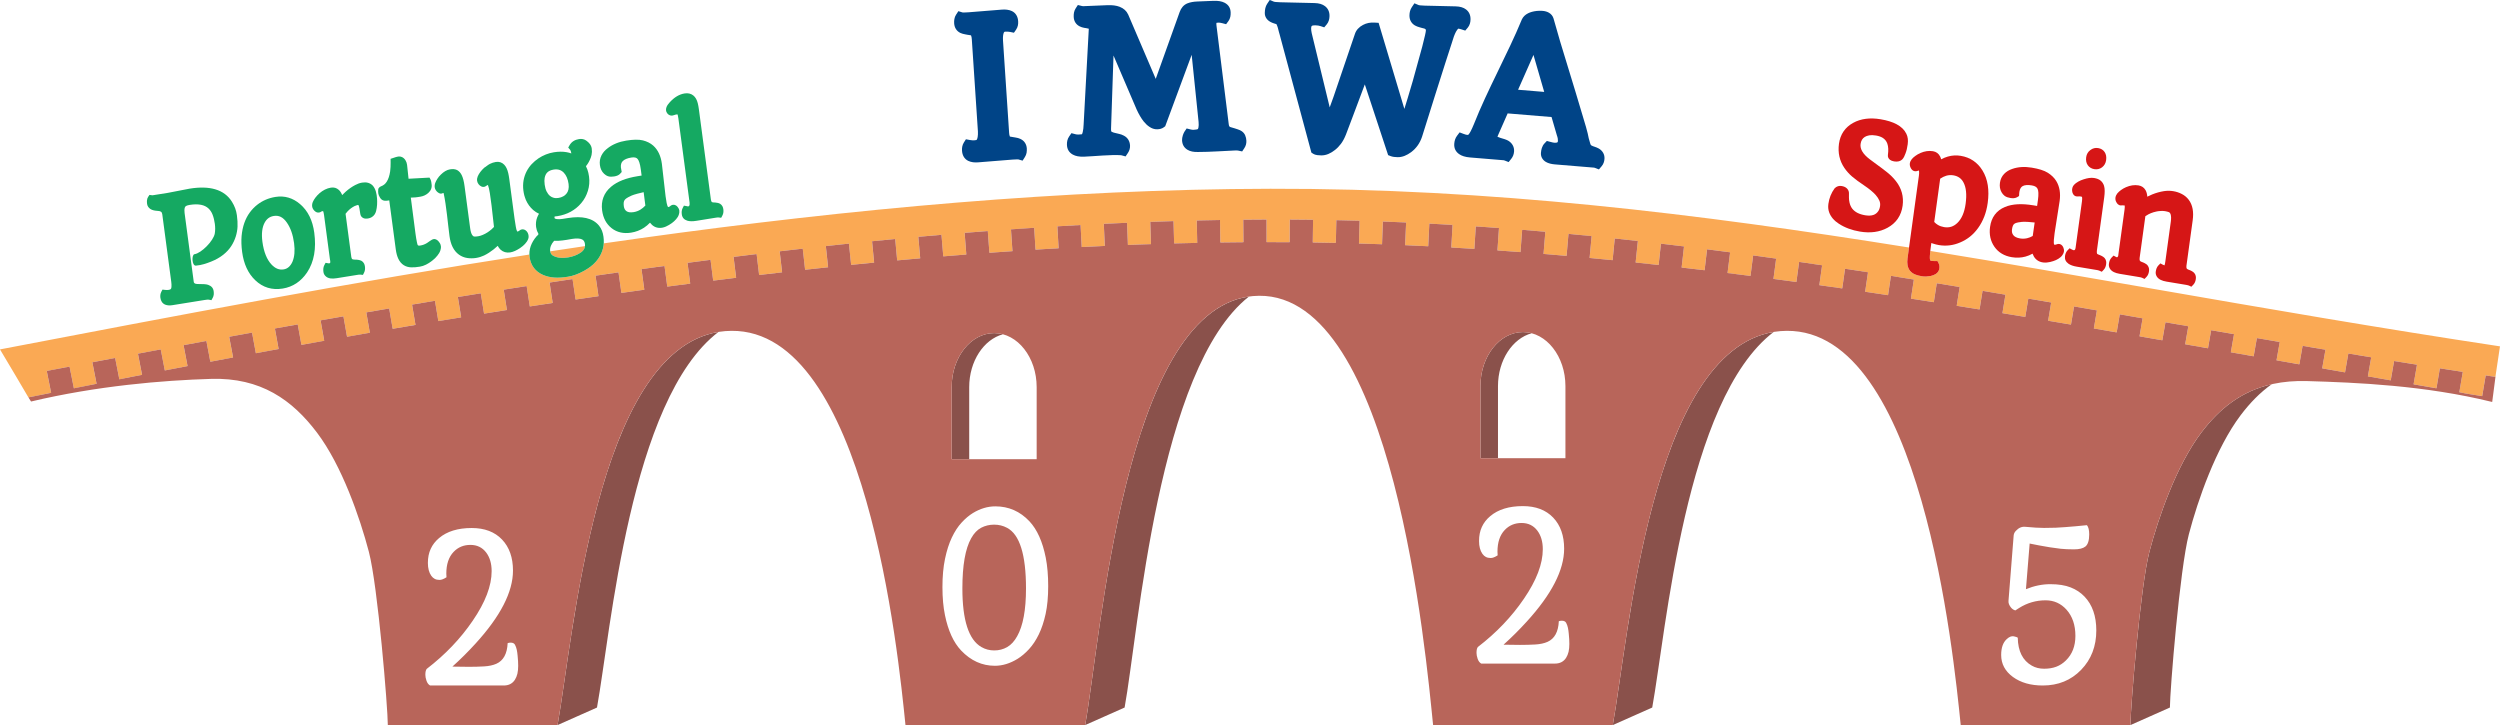 <?xml version="1.0" encoding="UTF-8"?>
<svg xmlns="http://www.w3.org/2000/svg" id="svg22" width="114.1mm" height="33.092mm" clip-rule="evenodd" fill-rule="evenodd" image-rendering="optimizeQuality" shape-rendering="geometricPrecision" text-rendering="geometricPrecision" version="1.1" viewBox="0 0 9348.1 2711.2" xml:space="preserve">
 <defs id="defs1">
  <style id="style1" type="text/css">
   <![CDATA[
    .fil5 {fill:#8A514B}
    .fil6 {fill:#B8655A}
    .fil0 {fill:#FAA954;fill-rule:nonzero}
    .fil1 {fill:#004487;fill-rule:nonzero}
    .fil2 {fill:#15A962;fill-rule:nonzero}
    .fil4 {fill:#B8655A;fill-rule:nonzero}
    .fil3 {fill:#D61616;fill-rule:nonzero}
   ]]>
  </style>
 </defs>
 <g id="Ebene_x0020_1">
  
  <path id="path1" class="fil0" d="m-0 1306.5c661.05-126.7 1316.2-251.79 1979.6-354.77 0.09 2.95 0.33 5.91 0.72 8.87 2.11 15.89 7.4 29.49 15.82 40.75 8.46 11.32 19.97 20.16 34.54 26.59 6.41 2.75 13.2 5 20.32 6.67 6.91 1.61 14.21 2.71 21.84 3.24 7.42 0.5 15.44 0.5 23.96-0.02 8.27-0.5 17.17-1.53 26.68-3.06 9.92-1.6 19.94-4.26 30.05-7.97 9.87-3.63 20.07-8.36 30.57-14.15 5.46-2.93 10.74-6.14 15.8-9.62 4.87-3.34 9.77-7.1 14.72-11.22 4.94-4.19 9.46-8.62 13.53-13.31 4.21-4.8 8-9.76 11.3-14.84 3.46-5.24 6.49-10.82 9.07-16.75 2.5-5.75 4.6-11.89 6.3-18.39 1.45-5.81 2.38-12 2.78-18.54 45.37-6.57 90.79-13.03 136.27-19.36 789.44-109.91 1579-183.06 2356.6-184.8 821.74-1.84 1595.7 92.95 2387.8 219.68l-5.55 40.44c-1.29 9.45-1.29 17.89 0.01 25.23 1.49 8.41 4.64 15.61 9.37 21.47 3.13 3.24 5.12 5.5 8.93 8.13 3.1 2.16 6.5 4.03 10.16 5.52 3.4 1.41 7.24 2.69 11.49 3.8 3.97 1.04 8.44 1.99 13.4 2.81 5.3 0.88 10.81 1.2 16.53 1.02 5.33-0.19 13.13-2.11 17.14-2.11 3.44-0.74 6.72-1.74 9.82-2.98s6.01-2.74 8.75-4.51c3.69-2.35 6.68-5.28 8.91-8.67 2.33-3.55 3.8-7.5 4.4-11.77 0.47-3.38 0.5-6.69 0.1-9.89-0.45-3.59-1.47-6.94-3.05-9.99l-4.07-7.85-17.09-0.16c-2.18-0.11-3.99-0.29-5.39-0.52-1.02-0.16-2.03-0.43-3.02-0.78-1.8-0.66-2.2-3.51-2.64-5.22-0.53-1.8-0.63-6.13-0.29-12.9 0.25-5.09 0.8-11.18 1.61-18.27 274.05 44.49 550.52 92.53 832.11 141.48 417.55 72.57 846.47 147.12 1298.2 215.28l-17.16 114.26-36.29-5.5-13.17 77.4c-27.4-4.66-58.91-8.55-85.52-14.59l13.02-75.95c-28.62-4.42-57.16-8.87-85.64-13.35l-12.88 74.61-85.49-14.76 12.74-73.42c-28.59-4.56-57.12-9.15-85.58-13.76l-12.6 72.32c-28.48-4.94-57.01-9.81-85.46-14.91l12.49-71.34c-28.58-4.68-57.09-9.37-85.54-14.09l-12.37 70.48-85.42-15.01 12.27-69.73-85.51-14.38-12.16 69.09-85.4-15.03 12.08-68.55-85.47-14.59-11.99 68.11-85.39-15.02 11.91-67.78-85.46-14.75-11.83 67.53-85.38-14.94 11.77-67.39-85.44-14.84-11.72 67.33-85.38-14.82 11.64-67.35-85.45-14.85-11.6 67.47-85.4-14.63 11.54-67.66-85.47-14.78-11.49 67.92c-28.46-4.82-56.99-9.45-85.43-14.39l11.42-68.26-85.51-14.63-11.37 68.65-85.47-14.07 11.31-69.12c-28.56-4.83-57.09-9.64-85.57-14.41l-11.22 69.64-85.49-13.7 11.11-70.2c-28.57-4.74-57.1-9.42-85.6-14.09l-11.07 70.8c-28.53-4.25-57.06-8.86-85.58-13.25l10.97-71.47c-28.6-4.6-57.16-9.17-85.71-13.69l-10.84 72.15-85.62-12.75 10.7-72.87c-28.63-4.45-57.22-8.86-85.81-13.22l-10.55 73.61-85.68-12.17 10.37-74.37c-28.64-4.27-57.28-8.47-85.89-12.63l-10.24 75.13c-28.59-3.71-57.18-7.72-85.76-11.53l10.04-75.92c-28.68-4.05-57.36-8.05-86.03-11.96l-9.81 76.7-85.84-10.81 9.56-77.46c-28.72-3.8-57.42-7.54-86.15-11.21l-9.27 78.23-85.92-10.04 8.98-78.99c-28.75-3.52-57.5-6.98-86.26-10.35l-8.67 79.71-85.99-9.2 8.31-80.41c-28.77-3.22-57.56-6.37-86.36-9.43l-8.02 81.09-86.07-8.29 7.63-81.7c-28.83-2.89-57.68-5.69-86.53-8.4l-7.19 82.29c-28.7-2.52-57.42-4.96-86.13-7.31l6.74-82.86c-28.86-2.52-57.74-4.96-86.65-7.28l-6.27 83.34-86.21-6.28 5.78-83.77c-28.89-2.14-57.81-4.19-86.76-6.13l-5.26 84.16-86.26-5.19 4.7-84.48c-28.91-1.73-57.87-3.34-86.85-4.86l-4.14 84.72-86.37-4.04 3.68-84.91c-28.94-1.29-57.92-2.5-86.94-3.57l-3.07 85.03c-28.78-1.01-57.56-1.98-86.34-2.84l2.44-85.05c-28.95-0.84-57.93-1.58-86.98-2.2l-1.82 85.03c-28.78-0.63-57.57-1.16-86.36-1.6l1.17-84.94c-28.95-0.38-57.97-0.61-87.03-0.75l-0.5 84.73c-28.79-0.2-57.58-0.3-86.37-0.3l-0.16-84.5c-28.96 0.1-57.95 0.29-86.95 0.59l0.66 84.25c-28.79 0.16-57.6 0.52-86.39 0.93l-1.24-83.99c-28.97 0.49-57.96 1.07-86.96 1.75l1.8 83.74c-28.8 0.59-57.6 1.29-86.39 2.06l-2.35-83.49c-28.94 0.87-57.89 1.83-86.86 2.88l2.75 83.22c-28.72 0.66-57.65 2.02-86.37 3.13l-3.28-82.95c-28.94 1.22-57.89 2.52-86.86 3.92l3.79 82.69c-28.79 1.29-57.56 2.7-86.35 4.15l-4.28-82.41c-28.9 1.56-57.82 3.19-86.75 4.92l4.65 82.14c-28.68 1.28-57.61 3.35-86.3 5.13l-5.11-81.86c-28.9 1.88-57.81 3.84-86.73 5.88l5.56 81.56c-28.76 1.93-57.51 3.92-86.26 6.05l-5.99-81.27c-28.86 2.19-57.72 4.46-86.6 6.79l6.31 80.98c-28.74 2.22-57.47 4.55-86.2 6.92l-6.72-80.68c-28.84 2.47-57.69 5.02-86.56 7.64l7.1 80.38-86.18 7.76-7.39-80.08c-28.82 2.75-57.65 5.56-86.48 8.45l7.76 79.79-86.07 8.54-8.12-79.47c-28.79 3.02-57.58 6.09-86.39 9.23l8.46 79.19-86.03 9.29-8.73-78.89c-28.76 3.25-57.51 6.58-86.28 9.95l9.03 78.6-85.94 10-9.33-78.32c-28.72 3.49-57.46 7.02-86.18 10.63l9.59 78.05-85.87 10.68-9.86-77.77c-28.7 3.7-57.42 7.46-86.12 11.27l10.17 77.52-85.84 11.34-10.36-77.29c-28.68 3.91-57.35 7.86-86.02 11.86l10.61 77.06-85.72 11.94-10.87-76.84c-28.64 4.1-57.29 8.23-85.93 12.41l11.13 76.66-85.68 12.52-11.31-76.49c-28.62 4.28-57.24 8.59-85.85 12.95l11.55 76.33-85.58 13.05-11.79-76.19c-28.59 4.44-57.16 8.91-85.75 13.43l11.98 76.09c-28.51 4.41-57.01 8.99-85.5 13.58l-12.21-76.01c-28.56 4.59-57.13 9.21-85.69 13.87l12.42 75.95c-28.47 4.65-57.01 9.2-85.44 14.06l-12.63-75.93c-28.54 4.73-57.07 9.48-85.6 14.27l12.81 75.94-85.37 14.5-13.03-75.97c-28.52 4.85-57.03 9.73-85.54 14.64l13.25 76.06c-28.44 4.93-56.91 9.83-85.31 14.94l-13.45-76.18c-28.5 4.96-56.99 9.95-85.47 14.97l13.64 76.33-85.24 15.34-13.86-76.53c-28.49 5.06-56.96 10.16-85.43 15.27l14.08 76.77-85.19 15.7-14.29-77.05c-28.46 5.16-56.93 10.33-85.38 15.53l14.52 77.38c-28.38 5.32-56.78 10.6-85.13 16.03l-14.73-77.76-85.32 15.76 14.95 78.19c-28.35 5.41-56.76 10.73-85.07 16.33l-15.21-78.66-85.26 15.95 15.4 79.2c-28.23 4.94-56.84 11.09-85.03 16.62l-15.64-79.78-85.26 16.1 15.91 80.42-85 16.86-16.14-81.11-85.23 16.22 16.39 81.86c-28.33 5.46-56.65 11.38-84.94 17.07l-45.4-77.18-60.93-102.4zm2057.3-366.72c43.33-6.6 86.7-13.11 130.11-19.51-0.35 3.74-1.36 7.21-3.01 10.39-2.98 5.76-8.21 10.98-15.7 15.63-6.44 4.05-13.38 7.45-20.78 10.18-7.56 2.78-15.45 4.84-23.63 6.15-9.15 1.47-17.64 2.03-25.45 1.69-7.46-0.33-14.28-1.5-20.46-3.5-6.07-3.27-9.84-2.71-15.48-8.77-3.02-3.23-4.9-7.33-5.62-12.26z"></path>
  <path id="path2" class="fil1" d="m3808.2 596.18c-0.46-0.13-2.3-0.22-5.47-0.24-5.83 0-11.67 0.41-17.48 0.87l-127.99 10.26c-6.71 0.53-13.08 0.4-19.04-0.4-6.64-0.89-12.61-2.65-17.89-5.21l-0.17-0.08c-7.41-3.66-13.11-9.14-17.1-16.38-3.35-6.1-5.28-13.24-5.83-21.42-0.35-5.41-0.1-10.51 0.83-15.26 1.11-5.63 3.07-10.72 5.94-15.25l7.82-12.31 14.37 2.66c3.22 0.59 6.39 1.01 9.5 1.21h0.09c2.65 0.18 5.19 0.18 7.59-0.01 2.56-0.2 4.57-0.48 6.02-0.8l2.2-0.61 1.1-1.49c1.3-2.06 2.33-5.27 3.06-9.57 0.95-5.64 1.26-12.52 0.93-20.57l-22.88-345.22c-0.39-5.96-1.3-10.42-2.7-13.31v-0.09c-0.09-0.19 0.19-0.19 0.38-0.18l0.1-0.05-2.43-0.96c-4.69-0.83-16.56-2.16-20.01-3.38-3.62-0.65-6.65-1.32-8.96-1.97-2.91-0.84-5.69-1.84-8.32-2.98l-0.6-0.25c-7.11-3.34-12.77-8.24-16.9-14.77-3.79-6.05-6-13.04-6.52-20.99-0.37-5.68-0.11-11.04 0.77-16.01 0.99-6.01 3.06-11.39 6.09-16.05l8.85-13.62 15.54 4.74c0.44 0.13 2.2 0.22 5.19 0.25 3.99 0.03 9.8-0.25 17.42-0.85l125.07-10.02c6.66-0.53 13.04-0.39 19.03 0.41 6.69 0.9 12.72 2.62 17.93 5.1 7.46 3.61 13.26 9 17.32 16.18 3.48 6.27 5.51 13.47 6.05 21.66 0.37 5.68 0.03 10.98-1 15.84-1.24 5.77-3.46 10.95-6.59 15.48l-8.17 11.81-14.02-2.92c-2.92-0.61-6.01-1.01-9.23-1.18-3.14-0.17-6.61-0.11-10.38 0.2-1.74 0.13-3.07 1.15-3.97 2.98v0.09c-2.92 5.99-4.02 15.94-3.33 29.83l22.87 344.99c0.4 6.14 1.3 10.67 2.68 13.53 0.45 0.95-0.18 0.52 1.59 0.97l19.92 3.38c3.69 0.57 6.82 1.24 9.36 1.96 2.97 0.86 5.88 1.95 8.73 3.25 7.32 3.65 12.68 7.73 17.18 14.68 3.96 6.11 6.19 13.11 6.71 20.94 0 6 0.33 10.1-0.84 16.17-1.13 5.8-3.2 11.08-6.24 15.83l-8.69 13.61-15.44-4.47z"></path>
  <path id="path3" class="fil1" d="m4054 585.83c-17.71 0.71-31.88-1.84-42.42-7.7-14.11-7.84-21.47-20.04-22.04-36.6-0.19-5.68 0.26-10.92 1.38-15.67 1.32-5.62 3.56-10.77 6.76-15.39l8.7-12.56 14.67 3.92c1.93 0.52 3.77 0.87 5.45 1.04 2.08 0.21 4.19 0.27 6.28 0.19l7.65-0.52 5.24-0.57c1.01-1.58 2.03-4.5 3.06-8.75 1.72-7.18 2.82-16.71 3.26-28.58l19.3-357.19-2.76-0.7c-3.46-0.63-11.53-2.65-14.61-2.65-3.02-0.52-6.01-1.29-8.86-2.22-3.04-1.02-5.86-2.2-8.38-3.5-6.87-3.52-12.25-8.46-16.05-14.82l-0.08-0.08c-3.51-5.93-5.45-12.82-5.71-20.69-0.2-5.85 0.17-11.1 1.07-15.66 1.14-5.81 3.19-10.99 6.09-15.46l8.45-12.99 14.93 3.76 4.47 0.7 91.06-3.74c18.3-0.75 33.63 1.28 45.94 6.09 14.93 5.84 25.5 15.46 31.69 28.86l103.04 240.58 89.49-250.08c2.73-7.57 6.37-14.03 10.88-19.28 5.16-6.02 11.4-10.46 18.63-13.26 5.33-2.06 11.13-3.66 17.34-4.76 5.58-0.99 12.04-1.65 19.31-1.95l59.76-2.45c17.66-0.73 31.76 1.65 42.23 7.17 14.44 7.59 21.97 19.61 22.51 36.07 0.2 6.08-0.21 11.52-1.21 16.26-1.34 6.2-3.69 11.6-7.01 16.07l-8.77 11.81-14.1-3.76c-3.24-0.86-6.09-1.46-8.55-1.8-2.31-0.31-4.09-0.43-5.39-0.39-1.88 0.07-3.68 0.24-5.38 0.47l-2.8 0.45c-0.34 2.67-0.24 6.31 0.28 10.86l45.89 369.02c0.39 3.53 1.3 6.11 2.63 7.7 0.98 1.18 2.7 2.08 5.14 2.67h0.17c4.42 1.12 9.06 2.48 13.87 4.07l11.7 3.82c6.05 1.85 11.18 4.28 15.37 7.23 5.74 4.15 9.9 9.18 12.4 15.1 1.38 3.29 2.46 6.61 3.2 9.92 0.8 3.46 1.24 6.95 1.34 10.39 0.17 5.1-0.33 9.86-1.54 14.34-1.26 4.66-3.3 9.11-6.13 13.38l-8.09 12.22-14.35-2.98c-1.21-0.25-2.7-0.45-4.39-0.58-1.83-0.14-3.46-0.19-4.81-0.14-45.96 1.89-95.76 5.8-141.3 5.8-16.46 0.55-29.71-2.2-39.64-8.26-12.85-7.82-19.61-19.65-20.26-35.48l-0.01-0.32c-0.11-3.05 0.12-6.1 0.66-9.12l0.09-0.08c0.54-3.02 1.23-5.87 2.05-8.46l2.16-6.2c1.1-3.02 2.3-5.49 3.72-7.57l8.54-12.53 14.67 3.72c2.3 0.58 4.28 0.97 5.93 1.14 1.91 0.2 3.56 0.27 5.01 0.21l6.37-0.57 6.64-0.97c0.78-0.17 1.51-0.43 2.15-0.75l1.16-0.77c0.86-1.03 1.6-2.95 2.18-5.74 1.08-5.16 1.24-12.13 0.48-20.84l-25.85-250.75-98.86 266.94-5.01 3.82c-3.56 2.72-7.74 4.74-12.51 6.01-3.55 0.92-7.53 1.48-11.97 1.66-5.49 0.22-10.92-0.58-16.27-2.4-4.69-1.61-9.39-4.06-14.08-7.32-4.01-2.72-7.78-5.83-11.34-9.26-3.59-3.46-6.87-7.11-9.84-10.88l-0.08-0.08c-4.6-5.92-9.07-12.6-13.41-20.04-4.1-7.03-8.23-15.03-12.35-23.96l-86.53-201.89-9.21 272.71c-0.1 4.56 0.11 8.14 0.67 10.68-0.43 0.35 2.71 2.15 3.12 2.37 1.88 1.02 4.01 1.86 6.38 2.49l5.55 1.37c6.02 1.49 10.9 2.7 13.34 3.19l0.51 0.08c3.35 0.75 6.43 1.62 9.15 2.59 0.03 0.03 7.66 3.33 8.73 3.91 7.35 3.7 13.08 8.85 17.17 15.53 3.97 6.51 6.1 14.08 6.4 22.71 0.16 4.77-0.52 9.55-2.02 14.27-1.38 4.39-3.39 8.51-6 12.42l-8.65 13.02-15.07-4.12-2.28-0.41c-35.16-2.74-99.32 3.88-137.47 5.44z"></path>
  <path id="path4" class="fil1" d="m5465.2 109.98c-5.13-1.65-9.38-2.61-12.72-2.86-1.34 1.45-2.67 3.07-3.93 4.82-1.49 2.07-2.92 4.28-4.25 6.61-2.6 4.92-5.22 10.81-7.78 17.64-2.65 7.08-5.41 15.66-8.24 25.67-15.15 44.73-110.83 348.02-110.83 349.23-3.88 11.81-9.23 22.56-15.98 32.19-6.69 9.63-14.86 18.04-24.42 25.3l-0.25 0.25c-8.41 6.15-16.62 10.82-24.62 13.96-8.89 3.47-17.64 5.12-26.2 4.92-5.26-0.11-9.77-0.44-13.5-0.95-4.86-0.66-9-1.66-12.4-3l-9.53-3.74-87.17-264.44-43.53 116.07-27.1 71.62c-2.75 6.87-5.67 13.15-8.68 18.75-3.25 6.03-6.69 11.45-10.24 16.16l-0.17 0.16c-3.47 4.51-7.05 8.7-10.76 12.49l-0.08 0.08c-3.72 3.8-7.7 7.33-11.95 10.54-8.29 6.42-16.41 11.26-24.32 14.49-8.97 3.56-17.74 5.3-26.29 5.1-5.94-0.13-10.84-0.47-14.58-0.97-6.44-0.88-11.6-2.58-15.37-5.09l-6.75-4.5-119.18-443.29-2.28-7.92-3.96-15.38-2.14-6.43c-1.1-3.06-2.16-5.48-3.16-7.23-2.79-0.89-6.15-2.12-8.95-2.71-2.32-0.7-4.79-1.59-7.46-2.71-2.37-1-4.56-2.08-6.57-3.24-6.26-3.44-11.17-7.87-14.71-13.25-4.03-6.03-5.92-12.75-5.78-20.14 0.11-6.6 0.77-12.42 1.92-17.41 1.43-6.23 3.71-11.68 6.78-16.25l9.77-14.55 16.22 6.51c0.6 0.24 2.5 0.55 5.67 0.91 4.75 0.54 10.46 0.9 17.13 1.06l128.73 3c16.49 0.39 29.47 4.27 38.97 11.62 11.49 8.91 17.1 21.3 16.8 37.14v0.09c-0.11 5.72-0.92 10.99-2.37 15.75-1.76 5.8-4.42 10.8-7.9 14.94l-9.48 11.3-13.98-4.69c-2.57-0.86-5.41-1.55-8.47-2.03-3.29-0.53-6.88-0.84-10.68-0.93l-0.35-0.01c-6.71-0.11-11.14 0.73-13.24 2.52-1.36 1.17-2.11 4.01-2.21 8.48l-0.01 0.51c-0.02 2.36 0.12 5.03 0.45 7.96 0.38 3.28 0.93 6.53 1.65 9.68l67.34 277.64c4.93-13.35 9.62-26.31 14.03-38.79l79.94-234.93c2.38-7.64 6.26-14.37 11.55-20.24h0.09c5.18-5.73 11.54-10.51 19.03-14.35 6.46-3.46 13.33-5.91 20.54-7.33 7.09-1.4 14.59-1.84 22.5-1.35l15.15 0.95 96.33 321.84 12.32-39.95c8.53-27.91 14.88-49.34 19.02-64.12l35.64-129.27c4.43-16.89 7.86-30.85 10.24-41.79 2.13-9.73 3.22-15.8 3.26-18.13 0.02-1.41-0.1-2.52-0.35-3.25l-0.38-0.7c-0.78-0.84-1.69-1.57-2.72-2.2-0.89-0.5-1.88-0.93-2.94-1.21l-9.64-2.43-8.22-2.33c-3.52-1.02-6.43-1.97-8.62-2.83l-0.08-0.08c-2.96-1.18-5.64-2.43-7.97-3.74l-0.51-0.34c-6.73-4.01-11.87-9.39-15.37-16.14-3.24-6.27-4.82-13.42-4.65-21.44 0.11-5.71 0.81-10.91 2.04-15.5 1.44-5.34 3.65-10.23 6.58-14.61l9.95-14.82 16.38 6.87c0.48 0.2 2.24 0.48 5.21 0.82 4.76 0.54 10.54 0.9 17.26 1.06l115.16 2.69c16.57 0.38 29.62 4.25 39.08 11.6 11.42 8.94 16.98 21.33 16.69 37.16-0.1 5.83-0.91 11.18-2.36 15.92-1.75 5.72-4.43 10.72-8 14.93l-9.36 11.05-13.76-4.44z"></path>
  <path id="path5" class="fil1" d="m5796.4 530.32c4.24 1.15 7.6 1.99 10.04 2.5 2.09 0.43 3.89 0.72 5.38 0.84l3.92 0.12 3.88-0.34 2.34-0.56c1.38-0.64 1.52-0.63 2.6-1.5 0.45-0.94 0.79-2.42 0.93-4.42 0.17-2.59-0.03-5.59-0.63-8.95-0.69-3.92-1.81-7.96-3.34-12.07l-19.88-68.3-164.14-13.58-34.8 79.01c-1.51 3.37-2.65 6.13-3.42 8.27l10.82 4.16c6.64 1.83 12.26 3.53 16.85 5.12 5.92 2.03 10.49 4.06 13.76 6.14 7.05 4.44 12.38 10.03 15.97 16.69 3.78 6.97 5.37 14.64 4.81 22.93-0.36 5.17-1.4 10-3.11 14.51-1.78 4.71-4.24 8.95-7.32 12.79l-9.91 12.35-14.74-5.74-2.89-0.92-1.77-0.27-124.93-10.33c-17.52-1.45-31.2-5.68-41-12.67-13.12-9.38-19.11-22.19-18.01-38.42 0.39-5.58 1.35-10.77 2.88-15.49 1.75-5.29 4.19-10.05 7.32-14.2l9.79-13.01 15.11 5.73c3.11 1.17 5.83 2.09 8.09 2.68 1.75 0.46 3.44 0.76 5.02 0.89 1.19 0.1 2.17 0.1 2.9 0.02l0.65-0.09 0.59-0.43c0.72-0.55 1.41-1.17 2.03-1.85 1.97-2.29 4.46-6.29 7.4-11.94 3.66-7.19 7.5-15.56 11.39-25.07 51.36-130.28 126.04-262.15 179.79-392.68 4.64-9.64 12.32-17.18 23.02-22.57 8.64-4.36 19.29-7.28 31.93-8.75 3.14-0.4 6.78-0.64 10.89-0.7 4.14-0.05 7.86 0.05 11.13 0.32 9.41 0.77 17.43 3.11 24.06 7 8.55 5 14.26 12.08 17.12 21.24l25.12 87.44c22.38 73.1 41.45 135.54 56.82 186.23 14.82 48.87 23.93 79.3 27.3 91.19 5.69 17.66 20.06 66.22 22.38 82.91 1.91 7.94 3.75 14.46 5.5 19.47 0.98 2.93 1.65 4.65 1.96 5.24 0.87 1.07 1.65 1.91 2.28 2.43 0.34 0 6.04 2.84 6.37 2.98l5.4 1.84c2.56 0.83 5.27 1.81 8.08 2.96h0.09c2.86 1.18 5.54 2.46 7.95 3.83l0.34 0.17c7.05 4.18 12.39 9.52 16.02 15.93l0.08 0.08c3.83 6.81 5.49 14.34 4.92 22.55-0.34 5.13-1.34 9.94-2.97 14.4-1.81 4.92-4.42 9.39-7.87 13.4l-9.97 11.63-14.25-5.53-2.88-0.9-1.29-0.24-146.61-12.12c-6.18-0.52-12.01-1.47-17.47-2.88-6.06-1.57-11.37-3.7-15.89-6.37-6.01-3.55-10.64-8.17-13.85-13.74h-0.09c-3.47-6.05-4.96-12.76-4.47-19.97 0.47-6.74 1.61-12.91 3.44-18.43 2.24-6.77 5.51-12.45 9.78-16.92l8.93-9.35 12.32 3.33zm-22.24-186.66-40.12-138.25-57.56 130.16 97.68 8.09z"></path>
  <path id="path6" class="fil2" d="m2603.2 825.81c-13.91 2.24-25.08 2.01-33.47-0.68-11.99-3.84-18.79-11.73-20.36-23.65-0.56-4.22-0.64-8.11-0.28-11.61 0.45-4.28 1.59-8.13 3.37-11.53l4.91-9.37 10.39 1.86c0.68 0.12 6.97 3.05 9.66-1.68 1.29-2.25 1.63-6.27 1.02-12.01l-41.82-314.3c-0.67-5.08-1.44-9.18-2.3-12.26-0.41-1.47 0.15-1.38-0.16-1.71l-0.28-0.28c-0.28-0.32-0.58-0.54-0.88-0.62-0.97-0.27-2.28-0.26-3.95 0l-3.57 0.8-3.56 1.2c-2.41 0.97-4.73 1.64-6.96 2.01-3.63 0.57-6.91 0.3-9.9-0.76-4.08-1.44-7.63-4.11-10.2-7.59-5.03-6.69-5.92-14.47-2.65-23.22 2.07-5.55 6.14-11.6 12.2-18.08 8.48-9.26 17.18-16.6 26.06-21.97 9.34-5.64 19.07-9.31 29.14-10.92 12.84-2.06 23.72 0.38 32.57 7.33 8.15 6.42 13.85 16.35 17.07 29.81 0.69 2.66 1.38 6.02 2.14 10.15 0.61 3.33 1.18 6.94 1.68 10.74l45.05 338.55c0.73 4.25 1.77 7.31 3.11 9.14 1.51 2.06 11.23 1.94 14.04 2.19 6.3 0.82 11.86 1.5 17.52 4.82 3.63 2.28 6.51 5.38 8.59 9.27 1.65 3.15 2.78 6.82 3.33 10.98 0.55 4.11 0.57 8.01 0.12 11.63-0.46 4.16-1.65 7.99-3.47 11.44l-4.64 8.79-9.82-1.17c-2.83-0.34-7.95 0.48-10.8 0.94l-72.93 11.75z"></path>
  <path id="path7" class="fil2" d="m2430.5 832.64c-6.89 7.3-14.36 13.6-22.42 18.88-14.27 9.36-30.37 15.5-48.22 18.38-13.99 2.25-27.04 2.03-39.07-0.66-12.46-2.78-23.7-8.11-33.7-15.98-10.07-7.94-18.11-17.51-24.07-28.72-5.82-10.95-9.68-23.55-11.57-37.75-2.37-17.75-0.78-34.07 4.78-48.88 5.6-14.95 15.11-28.12 28.47-39.44 11.55-9.88 25.8-18.16 42.68-24.81 16.29-6.41 35.25-11.38 56.88-14.85l14.89-2.39-3.11-23.55c-1.38-10.34-3.19-18.92-5.44-25.71-1.93-5.8-4.07-10.07-6.42-12.76-2.19-2.51-4.91-4.21-8.17-5.12-4.04-1.12-9.07-1.2-15.05-0.25-15.33 2.47-26.19 6.99-32.54 13.54-5.42 5.59-7.67 13.48-6.75 23.61l3.02 16.83c-5.1 5.95-7.9 9.88-15.53 13.23-3.51 1.57-7.73 2.76-12.63 3.54-4.38 0.7-8.36 1.02-11.85 0.98-4.33-0.07-8.16-0.7-11.4-1.87-2.67-0.91-5.64-2.51-8.02-4.04-2.29-1.42-4.47-3.15-6.51-5.13-4.39-4.07-7.91-8.98-10.57-14.65-2.47-5.3-4.16-11.27-5.03-17.84-0.85-6.48-0.79-12.74 0.2-18.74 1.01-6.16 2.97-12.04 5.83-17.63 2.81-5.41 6.2-10.41 10.15-14.89 4.06-4.55 8.66-8.73 13.77-12.45 9.28-7.06 19.68-12.94 31.12-17.57 11.31-4.6 23.77-7.97 37.31-10.15 12.91-2.09 24.47-3.25 34.64-3.44 10.85-0.21 20.15 0.65 27.84 2.61 7.46 1.88 14.41 4.42 20.83 7.64 6.55 3.2 12.42 7.17 17.64 11.81 8.93 7.96 16.16 17.77 21.6 29.38 5.24 11.16 8.83 24 10.76 38.45l13.85 121.35c1.38 10.5 2.74 19.01 4.06 25.47 1.14 5.64 2.15 9.39 3.01 11.2 0.91 1.83 1.72 3.2 2.4 4.06 5.51-0.92 6.51-2.82 10.98-5.99 4.84-2.92 9.86-3.46 15.05-1.69 3.67 1.25 6.86 3.61 9.55 7.04 1.66 2.06 3.02 4.15 4.05 6.23 1.2 2.39 2.04 5.13 2.4 7.79 0.31 2.4 0.25 5.05-0.19 7.87-0.32 2.09-0.88 4.38-1.67 6.81-0.93 3.07-2.33 6.12-4.17 9.11-1.66 2.66-3.72 5.43-6.15 8.25-2.52 2.52-4.67 5.08-7.37 7.55-2.68 2.47-5.51 4.79-8.49 6.95-14.05 9.67-29.24 18.71-46.99 17.9-13.88-0.63-25.46-7.17-34.68-19.55zm-17.35-64.05-6.39-50.03c-8.72 1.94-16.52 3.84-23.37 5.68-9.93 2.66-17.28 5.06-21.98 7.16-5.06 2.3-9.38 4.43-12.92 6.38-3.19 1.75-5.71 3.36-7.51 4.76-1.68 1.32-3.09 2.62-4.16 3.84-2.97 3.36-4.15 6.58-4.64 11.05-0.42 3.9-0.27 8.5 0.43 13.76 0.58 4.41 1.81 8.23 3.64 11.42 1.65 2.88 3.87 5.28 6.61 7.17 2.8 1.93 6.22 3.21 10.19 3.83 4.78 0.68 10.22 0.55 16.34-0.43 8.99-1.45 17.43-4.55 25.32-9.32 6.54-3.96 12.69-9.05 18.44-15.27z"></path>
  <path id="path8" class="fil2" d="m1659.1 723.63c-1.81-7.67-6.55 8.37-22.91-5.06-2.57-2.05-5.24-5.24-6.96-8.04-2.05-3.24-3.29-6.67-3.75-10.17-0.37-2.74-0.34-5.59 0.04-8.45 0-1.8 1.38-6.27 2.02-8.05 1.22-2.44 2.12-5.13 3.45-7.69 1.36-2.5 2.83-5.07 4.45-7.62 1.75-2.83 3.92-5.74 6.04-8.31 1.91-2.32 4.22-4.78 6.91-7.37 5.5-5.4 10.97-9.72 16.36-12.91 5.92-3.52 11.94-5.79 17.98-6.76 5.43-0.88 10.31-1.11 14.6-0.68 5.51 0.54 10.24 2.11 14.17 4.72 3.06 2.06 5.87 4.57 8.35 7.5 2.28 2.69 4.3 5.74 6.03 9.14 2.57 4.86 4.83 11 6.73 18.34 1.74 6.72 3.23 14.64 4.43 23.69l20.94 157.35c1.57 11.84 4.21 20.52 7.91 25.98 2.25 3.33 5 5.1 8.2 5.26 1.73 0.09 3.74 0.05 6.05-0.13 2.68-0.2 5.32-0.53 7.91-0.94 2.58-0.42 5.37-1.06 8.31-1.93 2.76-0.84 5.68-1.91 8.71-3.21 3.01-1.5 6.1-2.72 9.15-4.34 3.12-1.62 6.08-3.37 8.87-5.18 5.38-3.5 10.45-7.37 15.19-11.59 3.15-2.8 6.08-5.69 8.8-8.65-4.15-31.23-12.82-132.73-22.18-155.5-2.41-5.53-9.62 11.02-24.57 4.41-4.15-1.78-8-4.92-10.84-8.61-2.85-3.7-4.91-8.23-5.53-12.85-0.38-2.92-0.32-5.85 0.18-8.8 0.44-2.62 1.25-5.35 2.41-8.18 0.88-2.3 2.27-4.94 4.04-7.86 1.73-2.86 3.56-5.56 5.44-8.09 2.25-2.97 4.63-5.81 7.1-8.48 2.59-2.79 5.28-5.42 8.04-7.84 4.96-2.48 12.83-10.02 20.45-13.83 7.1-3.6 14.53-6.02 22.24-7.26 12.36-1.98 22.8 1.34 31.32 10 6.96 7.06 12.05 17.66 15.3 31.79l2.13 10.62 1.66 10.89 19.8 148.91c1.61 12.16 3.21 22.29 4.74 30.32 1.15 6.01 2.19 12.72 5.66 17.89 4.96-1.15 7.35-3.74 11.51-6.53 5.22-2.37 9.77-2.81 15.2-0.65 3.19 1.27 6.01 3.46 8.35 6.2 1.78 2.09 3.29 4.51 4.39 7 2.84 6.36 3.73 14.55 1.19 21.24-1.23 3.3-2.88 6.56-4.94 9.73-1.97 3.03-4.31 6.01-6.99 8.88-2.47 2.68-5.17 5.28-8.05 7.73-2.7 2.31-5.74 4.63-9.07 6.9-14.19 9.82-27.09 15.58-38.66 17.29-13.81 2.03-25.64-1.32-35.45-10.05-4.25-3.83-7.89-8.68-10.87-14.57-5.1 4.82-10.3 9.32-15.57 13.5-11.53 9.13-23.33 16.66-35.38 22.53-4.86 1.62-9.54 4.1-14.86 5.74-4.97 1.52-10.16 2.74-15.53 3.6s-10.81 1.3-16.28 1.32c-5.51 0.02-10.9-0.37-16.1-1.13-5.72-0.85-11.2-2.36-16.45-4.47-5.24-2.11-10.19-4.84-14.82-8.15-9.94-7.15-17.86-16.73-23.82-28.77-5.58-11.29-9.43-24.85-11.53-40.62-6.63-49.82-11.33-111.24-21.65-159.17z"></path>
  <path id="path9" class="fil2" d="m1409.9 742.89c0.57 7.73 0.35 14.9 0.09 22.6-0.49 7.7-1.72 16.23-3.66 23.66-2.51 9.64-7.34 17.25-15.94 22.63-4.29 2.67-9.24 4.45-14.78 5.34-6.47 1.04-12.01 0.57-16.55-1.44-6.9-3.05-10.9-8.46-11.92-16.19-1.1-8.27-2.22-15.3-3.33-21.03-0.88-4.58-1.65-7.66-2.25-9.21-1.99-4.52-3.97-2.71-9.08-1.17-2.61 0.82-4.91 1.7-6.87 2.63-2.29 1.15-4.59 2.44-6.89 3.87-2.5 1.56-4.78 3.11-6.76 4.61-4.33 3.29-8.47 7.05-12.34 11.19-2.69 2.88-5.19 5.9-7.49 9.02l21.45 161.13c0.66 3.89 1.68 6.6 3.02 8.12 2.38 2.51 14.62 2.26 18.35 2.44 1.8 0.15 3.78 0.43 5.89 0.81 1 0 4.36 0.97 5.46 1.31 1.99 0.61 3.78 1.3 5.27 2.06 4.34 2.48 7.32 5.6 9.66 10.06 1.65 3.16 2.76 6.81 3.3 10.89 0.54 4.16 0.65 7.99 0.29 11.48-0.42 4.12-1.51 7.88-3.2 11.27l-4.47 8.93-9.86-1.03c-3.1-0.3-7.97 0.46-11.06 0.96l-77.51 12.47c-8.75 1.4-16.29 1.69-22.54 0.83-8.21-1.13-14.7-4.21-19.44-9.23-1.97-2-3.56-4.19-4.77-6.57-1.31-2.61-2.18-5.48-2.58-8.59-0.61-4.62-0.74-8.82-0.36-12.57 0.47-4.65 1.63-8.72 3.47-12.18l4.92-9.26c3.46 0.62 6.92 1.25 10.38 1.86 10.9 1.97 6.73-8.69 5.79-15.82l-21.88-164.39c-0.88-6.6-2.06-11.66-3.52-15.13l-5.33 1.08c-3.4 2.25-5.75 3.87-10 4.49-3.29 0.48-6.42 0.02-9.44-1.29-2.83-1.39-4.98-2.8-7.27-4.98-2.3-2.38-4.18-4.52-5.82-7.44-1.62-2.92-2.67-6.01-3.1-9.2-0.39-2.85-0.32-5.76 0.18-8.73 0-1.66 1.74-6.51 2.42-8.16 0.88-2.29 2.24-4.91 4.01-7.82 1.52-2.61 3.38-5.33 5.47-8.13 2.11-2.82 4.49-5.67 7.13-8.5 2.61-2.76 5.31-5.39 8.06-7.81 6.55-5.7 13.35-10.3 20.37-13.81 7.23-3.61 14.7-6.06 22.34-7.29 11.49-1.85 21.4 0.94 29.64 8.41 5.2 4.7 9.41 11.18 12.6 19.39 4.4-4.59 8.87-8.89 13.42-12.9 11.32-10 23.13-18.25 35.43-24.67 4.47-2.4 8.72-4.29 12.7-5.72 4.32-1.51 8.59-2.61 12.81-3.29 4.06-0.66 7.94-0.95 11.57-0.87 4.19 0.09 8.04 0.68 11.44 1.75 3.39 1.06 6.48 2.4 9.21 4.05 3.02 1.88 5.68 4.01 7.96 6.42 11.47 13.17 14.64 31.67 15.9 48.68z"></path>
  <path id="path10" class="fil2" d="m1455.5 749.27 24.36 183.06c1.87 14.08 5.06 25.87 9.54 35.29 5.05 10.59 11.86 18.58 20.43 24.01 4.11 2.56 8.55 4.54 13.31 5.88 4.46 1.26 9.27 1.99 14.43 2.15 4.65 0.17 9.67 0.05 15.03-0.38 4.96-0.4 10.84-1.16 17.6-2.24 7.56-1.22 15.27-3.76 23.06-7.64 7.35-3.64 14.94-8.54 22.74-14.61 3.68-2.83 7.14-5.78 10.36-8.91 3.29-3.2 6.27-6.47 8.86-9.82 2.77-3.43 5.03-6.61 6.75-9.55 1.96-3.3 3.47-6.55 4.5-9.68 0.87-2.65 1.51-5.31 1.91-7.89 0.48-3.06 0.55-5.9 0.2-8.43-0.29-2.27-0.83-4.38-1.52-6.32 0-0.88-2.33-4.92-2.92-5.82-2.98-4.6-5.97-8.04-8.92-10.27-6.61-5.01-13.26-5.61-19.95-1.92-5.24 2.92-11.49 7.64-16.76 11.2l-4.86 3.02-4.59 2.29-5.44 2.29c-1.62 0.61-3.41 1.18-5.42 1.66-2.38 0.61-4.55 1.07-6.51 1.38-2.15 0.34-4.14 0.57-5.89 0.64l-3.88-2.24c-0.7-1.09-1.77-4.94-3.16-11.47-1.72-8.09-3.48-18.74-5.24-31.9l-17.42-134.18c5.97-0.04 11.03-0.39 17.02-0.85l8.02-1 10.89-1.68c5.51-0.88 10.71-2.49 15.61-4.77 4.91-2.31 9.41-5.27 13.51-8.83 4.78-5.15 7.6-7.41 10.48-14.21 2.35-5.56 3.11-11.39 2.31-17.45l-1.03-7.81c-0.44-3.35-1.27-6.55-2.43-9.54-1.2-3.08-2.75-5.98-4.61-8.67l-78.21 4.28c-1.84-17.3-3.54-34.62-5.54-51.9-1.38-11.77-8.32-24.58-19.56-29.4-4.4-1.94-8.95-2.51-13.54-1.77-2.66 0.43-5.51 1.09-8.55 1.96-6.73 1.92-13.38 4.34-20 6.61 0.13 10.13 0.31 20.15-0.17 30.28-0.29 6.01-0.76 11.54-1.45 16.52-2.4 16.26-6.67 29.18-12.8 38.69-5.98 9.28-12.15 13.76-22.25 17.75-4.32 1.9-7.45 5-9.36 9.27-1.07 13.81-0.99 19.82 6.13 32.06 8.46 14.62 20.99 13.11 34.92 10.86z"></path>
  <path id="path11" class="fil2" d="m905.35 941.78c-1.43-10.72-2.29-20.97-2.61-30.75-0.33-10.11-0.11-19.53 0.62-28.27 0.86-9.08 2.11-17.59 3.74-25.55 1.7-8.25 3.86-16.05 6.45-23.42 2.57-7.31 5.55-14.23 8.94-20.76 3.39-6.55 7.21-12.72 11.45-18.4 4.12-5.64 8.5-10.86 13.09-15.63 4.58-4.75 9.48-9.17 14.65-13.22 9.97-7.82 20.64-14.17 31.96-19.04 11.27-4.86 23.4-8.33 36.28-10.41 16.98-2.73 33.24-1.85 48.72 2.69 15.44 4.53 29.9 12.58 43.29 24.1 14.68 12.48 26.53 27.78 35.45 45.87 8.74 17.71 14.67 38.15 17.73 61.22 3.94 29.64 3.77 56.69-0.52 81.09-4.4 25-13.09 47.31-26.04 66.9-11.45 17.05-24.76 30.65-39.95 40.79-15.35 10.25-32.54 16.93-51.56 20-19.88 3.2-38.4 2.2-55.5-2.97-17.22-5.21-32.94-14.61-47.09-28.14-13.44-12.75-24.29-28.11-32.54-46.09-8.05-17.52-13.58-37.55-16.57-60.01zm155.22 65.58c7.38-1.19 13.51-3.99 19.12-8.94 6.01-5.29 10.71-12.51 13.9-19.81 3.79-9.18 6.23-19.41 7.25-30.67 1.06-11.76 0.65-24.78-1.25-39.02-2.07-15.61-5.4-29.9-9.95-42.8-4.44-12.6-10.04-23.77-16.77-33.47-7.12-10.36-14.82-17.58-23.1-21.67-7.78-3.84-16.46-5.01-25.96-3.47-7.79 1.25-14.53 3.98-20.19 8.17-5.72 4.23-10.58 10.17-14.52 17.75-4.51 8.53-7.43 18.51-8.78 29.95-1.43 12.07-1.14 25.62 0.85 40.6 2.54 19.08 6.72 35.82 12.5 50.16 5.57 13.83 12.64 25.36 21.12 34.51 7.22 7.79 14.71 13.25 22.46 16.3 7.37 2.91 15.17 3.72 23.33 2.41z"></path>
  <path id="path12" class="fil2" d="m727.17 950.5c25.37-3.47 71.31-49.84 75.99-77.5 0.91-5.64 1.38-11.4 1.41-17.24 0.02-6.03-0.39-12.26-1.23-18.63-0.83-6.25-1.97-12.31-3.4-18.14-1.35-5.59-3.04-11-5.05-16.26-1.77-4.63-3.94-8.89-6.5-12.76-2.46-3.79-5.41-7.29-8.78-10.49-7.27-6.76-16.46-11.3-27.54-13.57-12.05-2.47-26.39-2.38-42.95 0.29-5.71 0.91-10.21 2.27-13.44 4.03-9.18 4.98-5.61 25.37-4.47 33.95l25.84 194.17 7.46 56.05c1.5 7.49 11.1 7.67 17.27 7.66 8.96-0.03 16.09 0.13 21.34 0.48 6.54 0.43 11.5 1.25 14.88 2.44 2.63 1.36 5.24 2.06 8.01 3.74 2.83 1.73 5.18 3.72 7.01 5.96 1.67 1.88 3.15 4.78 4.06 7.11 0.88 1.76 1.58 5.46 1.84 7.46 0.58 4.41 0.7 8.42 0.29 12.04-0.48 4.41-1.7 8.4-3.64 11.94l-5.06 9.23-10.31-2c-3.24-0.63-14.39 1.16-17.9 1.72l-117.47 18.92c-4.97 0.79-9.59 1.08-13.79 0.86-4.78-0.26-9.18-1.17-13.17-2.71-11.15-4.59-16.67-14.12-18.21-25.71-0.51-3.86-0.53-7.55-0.09-10.99 0.52-4.05 1.63-7.67 3.29-10.87l4.58-8.79 9.82 1.11c2.61 0.29 5.01 0.43 7.1 0.42 3.71-0.03 7.54-0.55 11.09-1.66 5.16-2.08 5.33-6.23 5.69-11.59 0.34-4.89 0.05-10.76-0.84-17.53l-33.57-252.33c-1.27-9.56-6.62-11.97-15.68-12.58-6.22-0.41-11.45-1.07-15.64-1.98-5.5-1.25-9.92-3-13.25-5.31-3.28-2.26-5.95-4.88-7.97-7.84-2.29-3.34-3.74-7.08-4.26-11.16-0.65-4.94-0.79-9.32-0.42-13.09 0.51-5.19 1.97-9.56 4.32-13.04l5.06-7.5 11.04 1.5 57.53-9.13 81.45-15.75c37.8-6.09 69.76-5.3 95.8 2.38 27.48 8.09 48.35 23.65 62.57 46.68 5.04 8.09 9.07 16.25 12.09 24.42 3.06 8.32 5.2 16.97 6.39 25.87 1.07 8.13 1.82 15.66 2.21 22.56 0.39 7.09 0.46 13.73 0.19 19.88 0 5.55-1.16 13.23-2.16 18.75-1.04 6.09-2.54 12.2-4.45 18.3-1.89 6.09-4.25 12.16-7.06 18.16-2.85 6.08-6.12 11.96-9.73 17.58-3.88 5.97-8.32 11.67-13.27 17.05-4.87 5.3-10.33 10.38-16.34 15.19-13 10.35-28.17 18.96-45.51 25.83-16.95 6.73-35.8 13.44-57.06 15.2-15.46 1.29-16.63-41.19-5.41-42.76z"></path>
  <path id="path13" class="fil3" d="m7831 632.49c-5.15-0.85-9.78-2.5-13.9-5.03-4.12-2.52-7.52-5.63-10.26-9.5-5.74-8.15-7.78-18.22-6.15-30.05 1.56-11.4 6.87-20.43 15.82-26.92 8.72-6.62 18.38-9.05 29.06-7.27 10.68 1.77 18.69 6.7 24.12 14.8 5.42 8.09 7.31 18.13 5.64 30.22-1.56 11.4-6.7 20.37-15.35 27-8.52 6.29-18.16 8.55-28.99 6.75z"></path>
  <path id="path14" class="fil3" d="m8009.6 1038.6c-2.83-1.33-7.62-2.1-10.7-2.6l-72.84-12.11c-8.64-1.43-15.89-3.58-21.68-6.42-7.37-3.61-12.63-8.42-15.73-14.39-1.29-2.49-2.23-5.12-2.74-7.86-0.52-2.8-0.59-5.7-0.19-8.68 0.64-4.7 1.65-8.78 3.02-12.28 1.7-4.33 3.96-7.93 6.73-10.76l7.64-7.81c3.8 2.06 8.9 5.33 12.91 6.65 5.4-2.91 4.74-7.5 5.51-13.79l22.63-164.43c0.91-6.67 1.12-11.94 0.63-15.77l-9.51-0.59c-2.41 0.51-4.83 0.57-7.27 0.14-2.45 0-6.64-2.5-8.46-4.1-2.19-1.86-3.99-4.22-5.34-6.74-1.66-2.69-2.81-5.4-3.49-8.07-0.84-3.37-1-6.7-0.54-10.03 0.4-2.88 1.24-5.71 2.5-8.46 1.13-2.45 2.61-4.85 4.41-7.2 2.1-2.46 4.06-4.56 6.48-6.73 2.38-2.13 4.87-4.15 7.38-5.95 2.95-2.12 5.94-4.09 8.95-5.82 3.42-1.91 6.77-3.6 10.03-5.01 7.83-3.37 15.62-5.63 23.29-6.75 7.91-1.14 15.69-1.09 23.33 0.18 11.51 1.93 20.15 7.75 25.9 17.41 3.91 6.59 6.19 14.86 6.82 24.82 6.09-3.16 12.22-5.99 18.39-8.49 14.26-5.78 28.97-9.9 44.09-12.32 5.8-0.9 11.54-1.34 17.22-1.31 5.86 0.02 11.58 0.52 17.16 1.44 5.68 0.93 11.15 2.25 16.38 3.95 5.37 1.76 10.52 3.89 15.38 6.41 5.24 2.67 10.07 5.79 14.42 9.4 4.38 3.63 8.34 7.77 11.82 12.39 7.31 9.62 12.22 21.11 14.66 34.43 2.3 12.54 2.38 26.68 0.21 42.39l-23.37 170.06c-0.39 4.19-0.16 7.43 0.69 9.67 1.27 3.36 10.23 6 13.55 7.37l5.15 2.51c3.07 1.7 6.55 4.05 9.05 6.51 3.26 3.45 5.33 7.39 6.34 12.04 0.75 3.44 0.84 7.23 0.29 11.35-0.58 4.27-1.58 8.04-2.97 11.35-1.65 3.92-3.84 7.28-6.55 10.08l-7.17 7.37-9.26-4.33c-1.81-0.84-8.73-2.28-10.7-2.61l-72.79-12.1c-8.69-1.43-15.94-3.58-21.73-6.42-7.37-3.61-12.63-8.42-15.73-14.39-1.29-2.48-2.24-5.11-2.74-7.86-0.52-2.82-0.57-5.72-0.18-8.68 0.64-4.7 1.65-8.78 3.02-12.28 1.7-4.33 3.96-7.93 6.73-10.76l7.62-7.79 9.54 5.15 5.89 2.2c1.47-4.89 2.37-9.59 3.06-14.67l20.37-148.24c1.66-12.1 1.44-21.43-0.64-27.94-1.35-4.24-3.66-7.01-6.9-8.29-1.63-0.63-3.72-1.25-6.19-1.88-2.6-0.66-5.4-1.25-8.36-1.74-2.96-0.48-6.05-0.78-9.25-0.82-3.22-0.05-6.78 0.14-10.67 0.57-3.02 0-8.62 1.09-11.72 1.71-4.12 0.88-7.76 1.78-10.93 2.74-6.85 2.12-13.15 4.67-18.86 7.63-4.14 2.18-8.01 4.54-11.6 7.1l-21.49 156.34c-0.39 4.17-0.16 7.43 0.69 9.71 1.16 3.36 10.04 5.91 13.33 7.27l5.07 2.45c1.93 1.06 3.55 2.05 4.9 2.98 5.22 2.59 9.61 10.23 10.8 15.7 0.74 3.44 0.84 7.23 0.28 11.34-0.58 4.31-1.59 8.13-2.96 11.4-1.66 3.89-3.86 7.26-6.56 10.02l-7.19 7.36-9.23-4.31z"></path>
  <path id="path15" class="fil3" d="m7766.2 997.28c-13.89-2.31-24.48-6.06-31.76-11.25-10.19-7.28-14.5-16.72-12.92-28.31 0.58-4.3 1.6-8.14 2.98-11.46 1.65-3.95 3.86-7.35 6.57-10.12l7.62-7.79 9.54 5.15c1.95 1.04 3.24 1.52 5.32 2.11 6.96 1.17 7.5-8.35 8.17-13.64l23.18-168.46c0.48-3.59 1.63-13.95 0.09-17.26-1.65-1.52-7.96-2-10.21-2.03-1.65-0.02-3.29 0.1-4.85 0.35-7.91 0.47-13.61-1.66-17.99-8.72-2.01-3.32-3.24-7.29-3.74-11.95-0.48-3.8-0.02-8.41 1.07-12.08 1.16-3.95 3.17-7.53 6.05-10.7 2.05-2.29 4.47-4.48 7.23-6.54 2.38-1.77 5.24-3.6 8.52-5.45 3.21-1.81 6.43-3.41 9.72-4.8 3.42-1.46 6.94-2.74 10.49-3.8 7.42-2.41 14.2-4.06 20.31-4.92 6.87-0.96 13.15-0.98 18.77-0.05 5.19 0.87 9.78 2.07 13.67 3.59 4.6 1.8 8.52 4.14 11.69 7.03 2.86 2.58 5.29 5.5 7.28 8.69 1.96 3.14 3.51 6.55 4.61 10.25 1.55 5.16 2.35 11.55 2.38 19.13 0.02 6.8-0.56 14.63-1.76 23.42l-27.54 200.42c-0.41 4.32-0.2 7.63 0.63 9.89 0.75 2.11 2.56 2.52 4.42 3.42l8.84 3.65c2.03 0.87 3.81 1.73 5.28 2.54 1.68 0.93 3.27 1.91 4.69 2.92 1.93 1.43 3.56 2.76 5.19 4.5 2.74 3.2 4.55 6.96 5.45 11.23 0.73 3.45 0.8 7.21 0.25 11.24-0.58 4.24-1.52 8.02-2.84 11.31-1.61 3.98-3.75 7.37-6.45 10.14l-7.06 7.27-9.2-4.16c-2.85-1.29-7.69-2.14-10.78-2.65l-72.91-12.12z"></path>
  <path id="path16" class="fil3" d="m7600.2 948.51c-8.59 4.83-17.47 8.5-26.62 10.98-16.22 4.42-33.29 5.15-51.12 2.19-13.94-2.31-26.32-6.69-37.11-13.11-10.99-6.48-20.21-15.09-27.64-25.75-7.46-10.66-12.58-22.27-15.29-34.79-2.65-12.28-3.02-25.49-1.09-39.59 2.46-17.92 8.34-33.14 17.64-45.62 9.45-12.63 22.17-22.29 38.13-28.91 13.8-5.78 29.7-9.17 47.67-10.13 17.35-0.93 36.83 0.39 58.33 3.97l14.15 2.34 3.15-22.63c1.43-10.36 1.96-19.2 1.6-26.48-0.3-6.25-1.26-11.11-2.85-14.56-1.5-3.27-3.8-5.95-6.86-7.98-3.65-2.42-8.47-4.15-14.44-5.13-15.29-2.53-26.76-1.72-34.39 2.42-6.39 3.49-10.48 10.19-12.21 20.07l-0.75 5.39-0.84 11.71-6.28 3.97c-3.63 2.29-7.94 3.68-12.9 4.15-3.96 0.36-8.33 0.15-13.06-0.64-4.42-0.75-8.29-1.7-11.59-2.85-4.06-1.42-7.48-3.22-10.22-5.33-2.23-1.67-4.56-4.01-6.36-6.14-1.82-2.15-3.49-4.58-4.96-7.23-2.98-5.18-4.96-10.77-5.96-16.74-0.95-5.84-0.97-12-0.08-18.5 0.91-6.62 2.65-12.65 5.17-18.07 2.6-5.59 6.1-10.65 10.42-15.19 4.06-4.28 8.73-8.02 13.92-11.18 4.97-3.03 10.45-5.55 16.34-7.5 10.9-3.89 22.57-6.23 34.95-7 12.13-0.77 24.93-0.01 38.36 2.21 13.04 2.15 24.41 4.75 34.08 7.78 10.32 3.24 18.94 7.02 25.82 11.38 6.67 4.23 12.6 8.83 17.74 13.8 5.4 5.22 9.92 10.81 13.58 16.75 6.37 10.39 10.64 21.96 12.75 34.62 2.05 12.3 2.09 25.68 0.11 40.07l-18.84 120.26c-1.43 10.45-2.39 19.11-2.86 25.96-0.41 5.89-0.44 9.84-0.11 11.82 0.36 2.01 0.82 3.66 1.32 4.92 0.93 2.93 10.7-1.09 12.51-1.61 5.42-1.24 10.36-0.17 14.73 3.08 3.02 2.24 5.33 5.37 6.92 9.29 1.02 2.38 1.74 4.78 2.16 7.16 0.49 2.76 0.57 5.44 0.23 7.97-0.34 2.43-1.1 4.97-2.26 7.54-0.84 1.97-2.03 4.02-3.48 6.19-1.64 2.53-3.87 5.06-6.66 7.54-2.42 2.15-5.15 4.19-8.15 6.05-1.86 0.66-6.71 3.8-9.17 4.95-2.97 1.38-6.33 2.7-10.13 3.92-15.43 5.12-33.28 8.17-48.99 2.46-13.5-4.9-23.01-14.98-28.51-30.24zm0.69-66.09 7.2-50.44c-9.45-1.02-17.63-1.75-24.55-2.17-10.19-0.62-17.86-0.68-22.96-0.18-5.33 0.56-10.01 1.22-13.96 1.96-3.58 0.66-6.38 1.38-8.37 2.1-1.81 0.66-3.42 1.43-4.78 2.24-3.64 2.31-5.34 4.6-6.96 8.65-1.38 3.49-2.46 7.9-3.18 13.17-0.62 4.54-0.47 8.68 0.44 12.36 0.84 3.38 2.41 6.53 4.68 9.39 2.29 2.84 5.33 5.24 9.12 7.17 4.24 2.22 9.51 3.83 15.78 4.87 9.01 1.49 17.88 1.25 26.56-0.76 7.03-1.62 14.03-4.42 20.97-8.36z"></path>
  <path id="path17" class="fil3" d="m7059.4 578.82c2.32-16.89 1.59-30.78-2.2-41.64-3.38-9.69-9.46-17.15-18.2-22.31-3.16-1.87-6.72-3.47-10.63-4.8-4.19-1.42-8.74-2.54-13.59-3.34-5.15-0.85-9.84-1.34-14.05-1.43-3.96-0.09-7.69 0.16-11.11 0.74-3.48 0.62-6.69 1.47-9.56 2.53-2.81 1.03-5.26 2.21-7.32 3.51-4.39 2.84-7.85 6.33-10.33 10.44-2.63 4.35-4.38 9.63-5.23 15.78-1.25 9.09 0.72 18.21 5.9 27.3 5.78 10.13 15.48 20.33 29.06 30.52l26.37 19.47c6.54 4.7 12.94 9.44 19.2 14.17 6.14 4.65 12.31 9.42 18.45 14.31 6.25 4.96 12.18 10.24 17.75 15.79 5.5 5.48 10.62 11.25 15.3 17.23 10.65 13.5 18.11 28.04 22.34 43.54 4.22 15.44 5.17 31.65 2.85 48.58-2.53 18.45-8.53 34.6-17.98 48.4-9.46 13.83-22.31 25.2-38.49 34.06-14.78 8.07-30.9 13.31-48.3 15.67-17.04 2.31-35.28 1.86-54.67-1.36-15.23-2.53-29.46-6.27-42.64-11.18-13.25-4.92-25.46-11.06-36.61-18.38-8.71-5.54-16.12-11.9-22.18-19-6.19-7.22-10.86-15.18-13.94-23.79-1.76-4.79-2.88-9.95-3.32-15.39-0.41-5.03-0.22-10.45 0.57-16.21 1.44-10.52 4.07-20.54 7.83-30.04 4-10.07 9.01-18.93 15.35-27.69 3.85-3.81 7.4-6.39 12.67-7.99 4.19-1.32 8.69-1.57 13.45-0.79 7.32 1.2 13.25 3.63 17.8 7.23 5.83 4.58 9.08 10.59 9.76 18.02 0.35 13.55-1.06 22.99 2.15 36.9 2.12 9.14 5.6 16.77 10.41 22.87 4.93 6.16 11.26 11.27 18.95 15.28 8.09 4.22 17.8 7.28 29.07 9.15 12.26 2.03 22.59 1.62 30.91-1.23 7.49-2.57 13.58-7.37 18.25-14.36 1.62-2.38 2.97-5.14 4.05-8.18 1.17-3.31 2.04-6.94 2.56-10.81 0.51-3.7 0.54-7.27 0.11-10.61-0.43-3.25-1.35-6.52-2.74-9.74-1.49-3.46-3.44-7-5.79-10.59-2.45-3.74-5.17-7.31-8.14-10.65-4.86-5.37-10.86-11.02-17.98-16.92-7.23-5.98-15.35-12-24.28-17.96-9.74-6.53-18.31-12.53-25.68-17.95-7.76-5.74-14.35-10.91-19.77-15.57-5.6-4.76-10.86-9.92-15.8-15.42-4.83-5.37-9.31-11.05-13.35-16.99-9.04-13.26-15.28-27.53-18.67-42.76-3.35-15.07-3.88-30.96-1.61-47.62 2.41-17.54 8.1-32.93 17.04-46.08 8.96-13.18 21.06-23.96 36.27-32.22 14.2-7.83 30.01-12.87 47.34-15.08 16.86-2.16 35.07-1.61 54.58 1.62 24.69 4.1 44.93 10.41 60.66 18.88 17.03 9.18 29.05 20.96 36.03 35.32 2.86 5.67 4.68 11.95 5.5 18.77 0.75 6.28 0.61 13.14-0.4 20.54-0.94 6.9-2.07 13.06-3.35 18.46-1.34 5.64-3.02 11.07-5 16.2-1.88 5.01-3.59 9-5.1 11.98-2.16 4.21-4.35 7.42-6.54 9.61-4.04 3.99-8.95 6.62-14.7 7.87-4.8 1.02-10.14 1.03-15.99 0.07-6.48-1.07-11.6-3.03-15.34-5.86-6.35-4.83-9-11.14-7.96-18.84z"></path>
  <path id="path18" class="fil4" d="m3669.8 2419.5c14.53 8.47 30.54 12.64 48.08 12.64 17.52 0 33.55-4.17 48.17-12.51 14.62-8.47 26.99-21.89 37.31-40.53 22.05-38.97 33.12-98.53 33.12-178.68 0-126.29-23.66-201.88-70.86-226.77-14.74-7.96-30.87-11.86-48.4-11.86s-33.66 3.91-48.4 11.6c-14.72 7.82-27.21 20.98-37.42 39.49-21.94 38.97-32.8 101.53-32.8 187.55 0 118.86 23.77 191.98 71.19 219.08z"></path>
  <path id="path19" class="fil5" d="m2084.8 2711.2 147.47-65.54c51.39-281.67 122.55-1151.4 454.05-1404.3-459.63 75.3-543.26 1150.5-601.52 1469.8zm1972.9 0 147.47-65.54c51.94-284.71 124.06-1267.7 464.84-1536.7-469.1 66.61-553.6 1280.4-612.31 1602.2zm1972.9 0 147.47-65.54c51.39-281.67 122.55-1151.4 454.05-1404.3-459.63 75.31-543.26 1150.5-601.52 1469.8zm1935.7 0 147.47-65.54c0-62.27 37.24-519.86 70.92-648.07s101.05-322.36 193.68-445.08c34.47-45.67 72.45-84.84 116.09-115.75-112.99 25.63-195.17 90.68-263.57 181.29-92.63 122.72-160 316.87-193.68 445.08s-70.92 585.8-70.92 648.07zm-2365-998.01v-269.66c0-96.46 54.09-178.12 126.12-197.44-10.58-2.84-21.54-4.34-32.77-4.34-87.76 0-158.89 91.16-158.89 201.78v269.66h65.54zm-1977.2 3.82v-269.66c0-96.46 54.09-178.12 126.12-197.44-10.58-2.84-21.54-4.34-32.77-4.34-87.76 0-158.89 91.16-158.89 201.78v269.66h65.54z"></path>
  <path id="path20" class="fil6" d="m106.45 1486 9.54 15.38c246.49-58.6 492.85-79.28 673.52-84.63 185.5-5.49 303.4 78.55 396.03 201.28 92.62 122.72 159.99 316.87 193.68 445.08 33.68 128.21 70.92 585.8 70.92 648.07h634.63c60.28-330.37 147.66-1469.9 650.51-1474.1 502.86-4.21 623.36 1206.4 650.51 1474.1h671.87c60.28-330.37 147.66-1601 650.51-1605.2 502.86-4.2 623.36 1337.6 650.51 1605.2h671.87c60.28-330.37 147.66-1469.9 650.52-1474.1 502.85-4.21 623.35 1206.4 650.51 1474.1h634.65c0-62.27 37.24-519.86 70.92-648.07s101.05-322.36 193.68-445.08 210.53-198.57 396.02-193.08c185.5 5.5 439 15.83 692.11 78.11l13.56-104.19-1.56 10.42-36.29-5.5-13.17 77.4c-27.4-4.66-58.91-8.55-85.52-14.59l13.02-75.95c-28.62-4.42-57.16-8.87-85.64-13.35l-12.88 74.61-85.49-14.76 12.74-73.42c-28.59-4.56-57.12-9.15-85.58-13.76l-12.6 72.32c-28.48-4.94-57.01-9.81-85.46-14.91l12.49-71.34c-28.58-4.68-57.09-9.37-85.54-14.09l-12.37 70.48-85.42-15.01 12.27-69.73-85.51-14.38-12.16 69.09-85.4-15.03 12.08-68.55-85.47-14.59-11.99 68.11-85.39-15.02 11.91-67.78-85.46-14.75-11.83 67.53-85.38-14.94 11.77-67.39-85.44-14.84-11.72 67.33-85.38-14.82 11.64-67.35-85.45-14.85-11.6 67.47-85.4-14.63 11.54-67.66-85.47-14.78-11.49 67.92c-28.46-4.82-56.99-9.45-85.43-14.39l11.42-68.26-85.51-14.63-11.37 68.65-85.47-14.07 11.31-69.12c-28.56-4.83-57.09-9.64-85.57-14.41l-11.22 69.64-85.49-13.7 11.11-70.2c-28.57-4.74-57.1-9.42-85.6-14.09l-11.07 70.8c-28.53-4.25-57.06-8.86-85.58-13.25l10.97-71.47c-28.6-4.6-57.16-9.17-85.71-13.69l-10.84 72.15-85.62-12.75 10.7-72.87c-28.63-4.45-57.22-8.86-85.81-13.22l-10.55 73.61-85.68-12.17 10.37-74.37c-28.64-4.27-57.28-8.47-85.89-12.63l-10.24 75.13c-28.59-3.71-57.18-7.72-85.76-11.53l10.04-75.92c-28.68-4.05-57.36-8.05-86.03-11.96l-9.81 76.7-85.84-10.81 9.56-77.46c-28.72-3.8-57.42-7.54-86.15-11.21l-9.27 78.23-85.92-10.04 8.98-78.99c-28.75-3.52-57.5-6.98-86.26-10.35l-8.67 79.71-85.99-9.2 8.31-80.41c-28.77-3.22-57.56-6.37-86.36-9.43l-8.02 81.09-86.07-8.29 7.63-81.7c-28.83-2.89-57.68-5.69-86.53-8.4l-7.19 82.29c-28.7-2.52-57.42-4.96-86.13-7.31l6.74-82.86c-28.86-2.52-57.74-4.96-86.65-7.28l-6.27 83.34-86.21-6.28 5.78-83.77c-28.89-2.14-57.81-4.19-86.76-6.13l-5.26 84.16-86.26-5.19 4.7-84.48c-28.91-1.73-57.87-3.34-86.85-4.86l-4.14 84.72-86.37-4.04 3.68-84.91c-28.94-1.29-57.92-2.5-86.94-3.57l-3.07 85.03c-28.78-1.01-57.56-1.98-86.34-2.84l2.44-85.05c-28.95-0.84-57.93-1.58-86.98-2.2l-1.82 85.03c-28.78-0.63-57.57-1.16-86.36-1.6l1.17-84.94c-28.95-0.38-57.97-0.61-87.03-0.75l-0.5 84.73c-28.79-0.2-57.58-0.3-86.37-0.3l-0.16-84.5c-28.96 0.1-57.95 0.29-86.95 0.59l0.66 84.25c-28.79 0.16-57.6 0.52-86.39 0.93l-1.24-83.99c-28.97 0.49-57.96 1.07-86.96 1.75l1.8 83.74c-28.8 0.59-57.6 1.29-86.39 2.06l-2.35-83.49c-28.94 0.87-57.89 1.83-86.86 2.88l2.75 83.22c-28.72 0.66-57.65 2.02-86.37 3.13l-3.28-82.95c-28.94 1.22-57.89 2.52-86.86 3.92l3.79 82.69c-28.79 1.29-57.56 2.7-86.35 4.15l-4.28-82.41c-28.9 1.56-57.82 3.19-86.75 4.92l4.65 82.14c-28.68 1.28-57.61 3.35-86.3 5.13l-5.11-81.86c-28.9 1.88-57.81 3.84-86.73 5.88l5.56 81.56c-28.76 1.93-57.51 3.92-86.26 6.05l-5.99-81.27c-28.86 2.19-57.72 4.46-86.6 6.79l6.31 80.98c-28.74 2.22-57.47 4.55-86.2 6.92l-6.72-80.68c-28.84 2.47-57.69 5.02-86.56 7.64l7.1 80.38-86.18 7.76-7.39-80.08c-28.82 2.75-57.65 5.56-86.48 8.45l7.76 79.79-86.07 8.54-8.12-79.47c-28.79 3.02-57.58 6.09-86.39 9.23l8.46 79.19-86.03 9.29-8.73-78.89c-28.76 3.25-57.51 6.58-86.28 9.95l9.03 78.6-85.94 10-9.33-78.32c-28.72 3.49-57.46 7.02-86.18 10.63l9.59 78.05-85.87 10.68-9.86-77.77c-28.7 3.7-57.42 7.46-86.12 11.27l10.17 77.52-85.84 11.34-10.36-77.29c-28.68 3.91-57.35 7.86-86.02 11.86l10.61 77.06-85.72 11.94-10.87-76.84c-28.64 4.1-57.29 8.23-85.93 12.41l11.13 76.66-85.68 12.52-11.31-76.49c-28.62 4.28-57.24 8.59-85.85 12.95l11.55 76.33-85.58 13.05-11.79-76.19c-28.59 4.44-57.16 8.91-85.75 13.43l11.98 76.09c-28.51 4.41-57.01 8.99-85.5 13.58l-12.21-76.01c-28.56 4.59-57.13 9.21-85.69 13.87l12.42 75.95c-28.47 4.65-57.01 9.2-85.44 14.06l-12.63-75.93c-28.54 4.73-57.07 9.48-85.6 14.27l12.81 75.94-85.37 14.5-13.03-75.97c-28.52 4.85-57.03 9.73-85.54 14.64l13.25 76.06c-28.44 4.93-56.91 9.83-85.31 14.94l-13.45-76.18c-28.5 4.96-56.99 9.95-85.47 14.97l13.64 76.33-85.24 15.34-13.86-76.53c-28.49 5.06-56.96 10.16-85.43 15.27l14.08 76.77-85.19 15.7-14.29-77.05c-28.46 5.16-56.93 10.33-85.38 15.53l14.52 77.38c-28.38 5.32-56.78 10.6-85.13 16.03l-14.73-77.76-85.32 15.76 14.95 78.19c-28.35 5.41-56.76 10.73-85.07 16.33l-15.21-78.66-85.26 15.95 15.4 79.2c-28.23 4.94-56.84 11.09-85.03 16.62l-15.64-79.78-85.26 16.1 15.91 80.42-85 16.86-16.14-81.11-85.23 16.22 16.39 81.86c-28.29 5.45-56.57 11.36-84.82 17.05zm3613.6 1003.5c-47.97 0-89.91-19.03-126.04-56.96-28.6-30.23-48.72-74.29-60.55-132.15-6.23-29.98-9.46-65.04-9.46-105.17 0-40.01 3.23-75.33 9.68-105.96 6.34-30.49 14.84-56.96 25.49-79.37 10.64-22.42 22.79-41.06 36.56-55.91 13.77-14.98 27.86-26.85 42.37-35.71 27.32-16.55 55.27-24.89 83.77-24.89 49.79 0 92.27 18.64 127.33 55.78 28.72 30.63 49.14 75.85 61.08 135.94 6.14 31.28 9.14 66.85 9.14 106.74 0 39.88-3.23 74.42-9.57 103.62-6.45 29.32-14.95 54.87-25.49 76.63-10.65 21.77-22.79 40.15-36.56 55.13-13.76 14.98-28.07 27.11-42.7 36.23-28.17 17.34-56.56 26.07-85.05 26.07zm-2028.5 3.1c20.65 0.52 41.07 0.79 61.51 0.79 20.32 0 39.47-0.52 57.32-1.56 17.84-1.05 33.01-4.3 45.7-9.91 26.24-11.73 40.33-37.41 42.15-77.16 4.19-1.3 7.85-1.82 11.08-1.82 8.17 0 13.66 2.74 16.45 8.21 2.91 5.47 5.06 11.6 6.56 18.51 1.39 6.78 2.47 14.21 3.12 22.15 1.51 14.21 2.15 26.85 2.15 37.93s-0.97 20.85-2.9 29.45c-2.05 8.47-5.16 16.03-9.36 22.68-9.25 14.21-23.12 21.38-41.62 21.38h-275.61c-6.14-3.52-10.54-9.51-13.44-17.98-2.8-8.34-4.19-15.64-4.19-21.77 0-11.21 1.72-18.64 5.37-22.55 68.82-52.91 126.15-112.87 171.63-179.72 47.32-69.08 70.87-130.85 70.87-185.6 0-28.27-6.78-51.48-20.43-69.59-14.51-19.03-34.09-28.54-58.92-28.54-25.38 0-46.35 8.73-63.02 26.32-18.07 19.03-27.1 46.01-27.1 80.94 0 4.56 0.21 9.13 0.65 13.81-10.11 6.52-18.71 9.91-25.81 9.91s-13.23-1.3-18.17-3.91c-4.84-2.47-9.26-6.39-13.01-11.73-8.39-11.99-12.58-27.89-12.58-47.83 0-19.81 3.44-37.4 10.54-52.65 6.99-15.26 17.42-28.81 31.3-40.41 29.67-25.02 70.33-37.53 121.94-37.53 48.28 0 86.14 14.34 113.45 43 27.32 28.68 40.97 67.39 40.97 116.26 0 79.63-46.77 170.73-140.23 273.04-27.31 29.98-56.02 58.65-86.35 85.89zm5883.9-289.47c30.43-12.51 60.87-18.76 91.19-18.76 30.44 0 55.7 4.04 76.15 12.12 20.32 7.95 37.52 19.42 51.61 34.15 29.47 30.76 44.2 72.98 44.2 126.81 0 59.04-18.93 108.17-56.78 147.27-37.75 38.97-85.6 58.52-143.35 58.52-45.38 0-82.59-10.69-111.83-32.06-29.14-21.38-43.77-48.75-43.77-82.11 0-26.98 6.99-46.92 21.07-59.56 9.25-8.47 17.97-11.86 26.14-10.17 8.27 1.7 13.12 3.52 14.84 5.47 0.86 50.18 18.39 84.98 52.58 104.26 13.44 7.69 28.72 11.47 45.92 11.47 17.1 0 32.26-2.47 45.6-7.55 13.33-5.09 25.27-12.9 35.8-23.33 23.77-23.19 35.6-53.83 35.6-92.01 0-40.54-11.18-73.25-33.44-98.14-20.97-23.19-46.99-34.8-78.08-34.8-35.7 0-68.71 9.64-98.93 28.68l-14.19 9.12c-6.13-1.7-11.19-5.08-15.48-9.91-7.74-9.12-11.09-18.11-10-26.72l18.93-239.42c0-8.6 2.91-15.9 8.82-21.77 10.44-11.21 22.15-16.16 34.95-14.85 28.93 2.74 52.38 4.17 70.22 4.17 17.85 0 32.48-0.26 43.77-0.78 11.4-0.52 23.12-1.18 35.27-2.22l38.18-3.13c13.22-1.17 27.63-2.61 43.12-4.17 5.7 6.91 8.5 18.38 8.5 34.41 0 22.42-4.73 37.53-14.08 45.36-9.04 7.17-23.34 10.68-42.91 10.68s-36.02-0.78-49.58-2.21c-13.55-1.56-27.21-3.39-40.97-5.6-13.76-2.09-27.21-4.43-40.22-7.04l-34.95-6.91-13.87 170.73zm-1953.3 207.54c20.65 0.52 41.07 0.79 61.5 0.79 20.33 0 39.47-0.52 57.33-1.56 17.84-1.05 33.01-4.3 45.69-9.91 26.24-11.73 40.33-37.41 42.16-77.16 4.19-1.3 7.85-1.82 11.07-1.82 8.18 0 13.67 2.74 16.46 8.21 2.9 5.47 5.06 11.6 6.56 18.51 1.39 6.78 2.47 14.21 3.11 22.15 1.51 14.21 2.15 26.85 2.15 37.93s-0.97 20.85-2.9 29.45c-2.05 8.47-5.17 16.03-9.36 22.68-9.25 14.21-23.12 21.38-41.63 21.38h-275.61c-6.13-3.52-10.54-9.51-13.44-17.98-2.79-8.34-4.19-15.64-4.19-21.77 0-11.21 1.71-18.64 5.37-22.55 68.82-52.91 126.14-112.87 171.63-179.72 47.31-69.08 70.86-130.85 70.86-185.6 0-28.27-6.77-51.48-20.43-69.59-14.52-19.03-34.09-28.54-58.93-28.54-25.37 0-46.35 8.73-63.01 26.32-18.07 19.03-27.1 46.01-27.1 80.94 0 4.56 0.21 9.13 0.65 13.81-10.11 6.52-18.71 9.91-25.81 9.91s-13.23-1.3-18.17-3.91c-4.84-2.47-9.26-6.39-13.02-11.73-8.39-11.99-12.58-27.89-12.58-47.83 0-19.81 3.44-37.4 10.53-52.65 7-15.26 17.43-28.81 31.31-40.41 29.67-25.02 70.32-37.53 121.94-37.53 48.28 0 86.14 14.34 113.45 43 27.32 28.68 40.97 67.39 40.97 116.26 0 79.63-46.78 170.73-140.23 273.04-27.32 29.98-56.02 58.65-86.35 85.89zm231.38-967.14v269.66h-317.79v-269.66c0-110.63 71.14-201.78 158.89-201.78 87.76 0 158.89 91.16 158.89 201.78zm-1977.2 3.82v269.66h-317.79v-269.66c0-110.63 71.14-201.78 158.89-201.78 87.76 0 158.89 91.16 158.89 201.78z"></path>
  <path id="path21" class="fil2" d="m2074 809.41c-0.43 1.32-0.85 2.74-0.66 4.14 0.17 1.3 0.44 2.31 0.78 2.99 0.39 0.58 2.07 1.25 2.74 1.51 1.35 0.5 2.88 0.9 4.58 1.17 3.23 0.39 6.69 0.53 10.29 0.45 3.8-0.1 7.82-0.49 11.99-1.16l19.65-3.17c26.63-4.28 49.45-4.28 68.43 0.02 20.44 4.63 36.53 14.16 48.19 28.55 4.54 5.55 8.2 11.89 10.97 18.94 2.64 6.69 4.51 14.19 5.6 22.48 1.03 7.77 1.39 15.21 1.12 22.28-0.29 7.41-1.28 14.4-2.9 20.91-1.7 6.5-3.8 12.63-6.3 18.39-2.58 5.92-5.61 11.51-9.07 16.75-3.3 5.08-7.09 10.04-11.3 14.84-4.07 4.69-8.59 9.11-13.53 13.31-4.96 4.12-9.85 7.87-14.72 11.22-5.06 3.47-10.34 6.69-15.8 9.62-10.5 5.79-20.7 10.52-30.57 14.15-10.11 3.71-20.13 6.37-30.05 7.97-9.5 1.52-18.4 2.56-26.68 3.06-8.53 0.52-16.54 0.52-23.96 0.02-7.64-0.53-14.94-1.63-21.84-3.24-7.12-1.67-13.91-3.92-20.32-6.67-14.58-6.42-26.09-15.26-34.54-26.59-8.42-11.27-13.71-24.87-15.82-40.75-1.79-13.5-0.42-26.84 4.12-39.97 4.41-12.73 11.76-25.11 22-37.07 5.69-5.69 9.27-6.66 5.42-12.63-3.69-6.38-6.1-13.74-7.2-21.98-1.64-12.4-0.33-24.25 3.89-35.58 1.79-4.82 4.1-9.51 6.94-14.08-7.83-3.67-14.97-8.26-21.42-13.76-11.62-9.91-20.89-22.66-27.79-38.23-1.92-5.75-4.04-10.53-5.64-16.62-1.47-5.62-2.66-11.69-3.52-18.2-0.84-6.41-1.22-12.78-1.12-19.06 0.11-6.51 0.7-12.76 1.75-18.68 1.05-6.01 2.56-11.87 4.47-17.59 1.88-5.64 4.16-11.03 6.79-16.15 2.7-5.19 5.62-10.03 8.73-14.44 3.26-4.61 6.86-9.02 10.74-13.17 4.03-4.2 8.02-8 11.98-11.35 4.26-3.61 8.61-6.92 12.99-9.84 8.83-5.86 18.08-10.74 27.73-14.58 9.66-3.83 19.7-6.6 30.09-8.27 17.13-2.75 32.91-2.87 47.32-0.33 6.17 1.09 12.11 2.66 17.8 4.71l-0.11-0.91c-0.42-3.21-1.12-6.04-2.07-8.48-0.81-2.01-1.72-3.61-2.72-4.77l-6.7-7.76 5.06-8.84c3.67-6.4 8.59-11.58 14.77-15.5 5.77-3.66 12.6-6.14 20.48-7.41 5.06-0.81 9.84-0.77 14.35 0.15 4.74 0.97 9.04 2.86 12.91 5.68 5.56 3.82 10.04 8.1 13.44 12.76 3.84 5.21 6.15 10.87 6.96 16.9 0.56 4.27 0.79 8.39 0.7 12.3-0.11 4.14-0.58 8.05-1.4 11.76-0.66 3.2-1.79 6.82-2.89 9.91-1.16 3.13-2.45 6.19-3.91 9.2-2.57 5.64-5.69 11.06-9.27 16.21-1.51 2.17-3.15 4.35-4.92 6.54 2.08 4.06 3.92 8.32 5.5 12.79 2.78 7.87 4.8 16.5 6.05 25.89 1.25 9.33 1.5 18.43 0.79 27.22-0.72 8.99-2.46 17.85-5.16 26.53-2.64 8.5-5.98 16.54-10.02 24.01-4.11 7.62-8.97 14.75-14.53 21.33-11.28 13.33-24.41 24.14-39.38 32.32-14.77 8.13-31.4 13.68-49.82 16.65-3.48 0.57-6.91 0.94-10.41 1.2zm-17.78-76.97c2.2 1.77 4.55 3.28 7 4.5 2.43 1.2 4.91 2.11 7.41 2.69 2.06 0.72 6.26 1.09 8.5 1.15 2.93 0.07 5.99-0.15 9.14-0.66 3.22-0.52 6.33-1.27 9.26-2.24 2.7-0.9 5.44-2.11 8.18-3.6 2-0.85 5.32-3.24 7.04-4.68 2.34-1.95 3.54-3.74 5.53-5.73 3.48-4.34 5.88-9.36 7.19-15.03 1.42-6.17 1.61-13.17 0.58-20.95-1.23-9.23-3.4-17.45-6.49-24.6-2.94-6.8-6.81-12.76-11.58-17.85-4.93-5.01-10.42-8.46-16.44-10.32-6.29-1.95-13.45-2.29-21.4-1.02-9.95 1.6-17.66 4.97-23.08 10.08-5.28 4.96-8.77 12-10.47 21.07-0.61 3.36-0.94 7.08-0.94 11.11 0.06 4.56 0.39 9.3 1.03 14.18 1.32 9.97 3.81 18.59 7.41 25.8 1.79 3.57 3.74 6.71 5.82 9.43 1.94 2.55 4.07 4.78 6.33 6.66zm15.66 168.05c-5.34 6.1-9.27 12.15-11.76 18.14-2.87 6.9-3.86 13.82-2.94 20.73 0.67 5.11 2.58 9.36 5.68 12.67 5.64 6.05 9.41 5.5 15.48 8.77 6.18 2 13 3.17 20.46 3.5 7.81 0.34 16.3-0.22 25.45-1.69 8.18-1.31 16.07-3.38 23.63-6.15 7.4-2.73 14.34-6.13 20.78-10.18 7.49-4.65 12.72-9.87 15.7-15.63 2.81-5.42 3.74-11.67 2.81-18.7-1.11-8.3-4.72-13.9-10.83-16.8-8.15-3.87-20.67-4.45-37.52-1.75l-20.4 3.55c-10.9 1.75-20.74 2.89-29.47 3.38-6.14 0.35-11.84 0.41-17.05 0.17z"></path>
  <path id="path22" class="fil3" d="m7248.7 984.02c1.57 3.05 2.6 6.4 3.05 9.99 0.4 3.2 0.37 6.51-0.1 9.89-0.6 4.27-2.06 8.23-4.4 11.77-2.23 3.39-5.22 6.32-8.91 8.67-2.74 1.76-5.65 3.27-8.75 4.51-3.11 1.25-6.38 2.24-9.82 2.98-4.01 0-11.81 1.92-17.14 2.11-5.72 0.19-11.23-0.14-16.53-1.02-4.96-0.82-9.44-1.77-13.4-2.81-4.25-1.11-8.09-2.39-11.49-3.8-3.66-1.49-7.06-3.36-10.16-5.52-3.81-2.63-5.8-4.88-8.93-8.13-4.74-5.86-7.88-13.05-9.37-21.47-1.3-7.35-1.3-15.78-0.01-25.23l42.55-309.68c0.89-6.57 1.2-11.73 0.29-18.25l-1.97-0.23-3.54 1.22-3.7 0.97c-2.43 0.48-4.88 0.55-7.41 0.07-3.08-0.58-5.83-1.92-8.3-4.1-1.17-1.02-2.22-2.2-3.16-3.43-0.75-0.97-1.46-2.07-2.19-3.35-1.49-2.88-2.73-5.46-3.48-8.64-0.75-3.24-0.93-6.47-0.51-9.61 0.39-2.83 1.25-5.64 2.57-8.43 1.15-2.47 2.68-4.9 4.56-7.24 1.79-2.2 3.83-4.38 6.15-6.45 2.22-1.93 4.68-3.9 7.33-5.81 2.71-2.06 5.76-4.06 9.04-5.95 3.02-1.76 6.37-3.44 10.01-5.03 7.86-3.42 15.63-5.67 23.37-6.79 7.89-1.16 15.7-1.1 23.4 0.18 12.27 2.06 21.22 8.68 26.84 19.87 1.58 3.13 2.84 6.61 3.8 10.45 8.25-4.43 16.58-7.86 24.99-10.27 15.89-4.56 31.99-5.47 48.22-2.78 17.58 2.92 33.19 8.96 46.8 18.12 13.64 9.18 25.18 21.42 34.55 36.68 9.97 16.13 16.59 34.48 19.79 55.03 3.13 20.05 3.05 42.14-0.26 66.22-2.49 18.17-6.73 35.05-12.66 50.59-6 15.71-13.83 30.25-23.43 43.55-8.86 12.29-18.84 22.89-29.93 31.78-11.18 8.98-23.49 16.27-36.88 21.88-12.87 5.5-25.9 9.1-39.03 10.76-13.34 1.68-26.74 1.4-40.19-0.84-7.5-1.25-15.17-3.2-23.03-5.84l-5.59-1.97-2.21 16.12c-1.79 13.11-2.92 23.75-3.33 31.85-0.34 6.77-0.25 11.09 0.29 12.9 0.43 1.7 0.84 4.56 2.64 5.22 0.98 0.34 2 0.61 3.02 0.78 1.4 0.23 3.21 0.41 5.39 0.52l17.09 0.16 4.07 7.85zm6.1-315.9-22.24 161.89c4.21 4.49 8.89 8.23 13.99 11.22 6.69 3.92 14.28 6.59 22.74 8 9.64 1.61 18.56 1.14 26.71-1.38 8.12-2.52 15.76-7.21 22.88-14.03 7.98-7.64 14.53-17.29 19.65-28.92 5.35-12.16 9.15-26.43 11.39-42.76 2.4-17.52 2.89-33.09 1.46-46.66-1.34-12.81-4.44-23.79-9.25-32.89-3.97-7.64-9.09-13.67-15.33-18.11-6.28-4.47-13.88-7.46-22.75-8.93-9-1.49-17.89-0.97-26.6 1.54-7.54 2.22-15.09 5.9-22.64 11.05z"></path>
 </g>
</svg>
